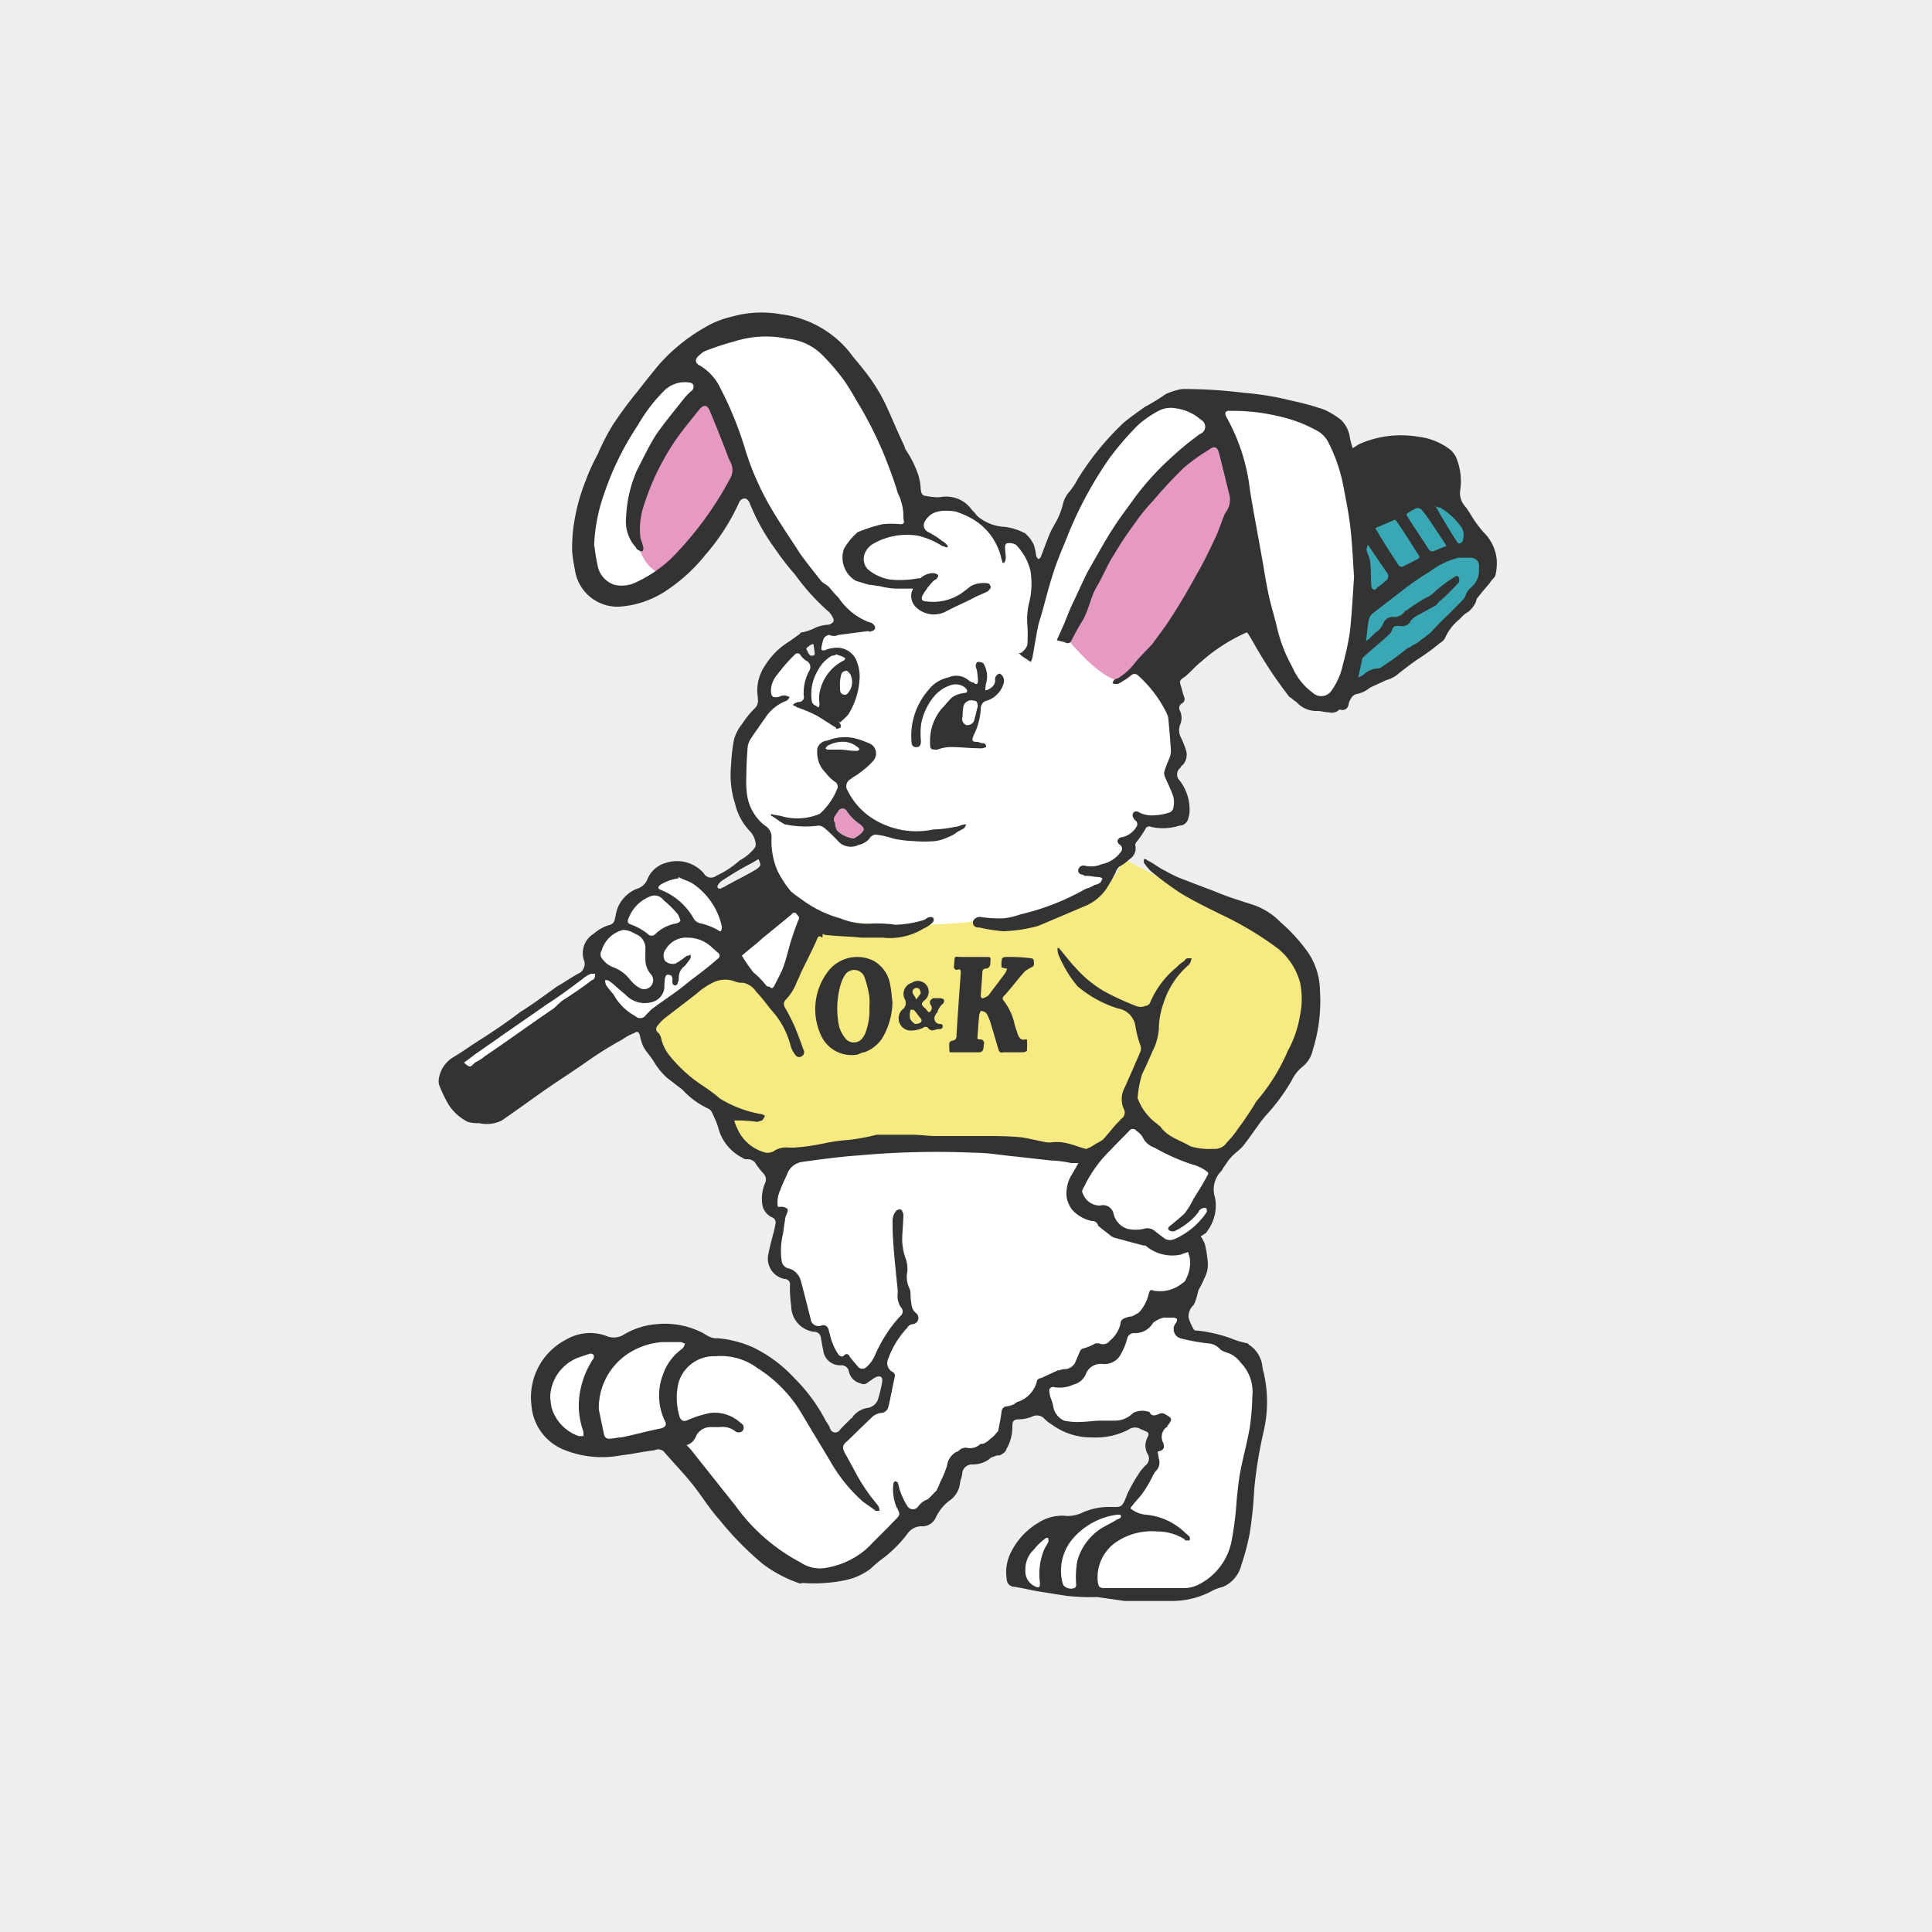 <svg id="default.svg" xmlns="http://www.w3.org/2000/svg" width="150" height="150" viewBox="0 0 150 150">
  <defs>
    <style>
      .cls-1 {
        fill: #eee;
      }

      .cls-2 {
        fill: #fff;
      }

      .cls-2, .cls-3, .cls-4, .cls-5, .cls-6 {
        fill-rule: evenodd;
      }

      .cls-3 {
        fill: #3aa8b4;
      }

      .cls-4 {
        fill: #e79ac1;
      }

      .cls-5 {
        fill: #f7ea81;
      }

      .cls-6 {
        fill: #333;
      }
    </style>
  </defs>
  <rect id="長方形_580" data-name="長方形 580" class="cls-1" width="150" height="150"/>
  <g id="g">
    <path id="シェイプ_664" data-name="シェイプ 664" class="cls-2" d="M1196.12,13423.6a0.7,0.7,0,0,1-.27.4,2.426,2.426,0,0,1-.14.2c-0.3.4-.61,0.7-0.9,1.1a0.643,0.643,0,0,0-.21.4,2,2,0,0,1-.6.8,2.281,2.281,0,0,0-.6.5c-0.04,0-.07.1-0.11,0.1a3.838,3.838,0,0,0-1.08,1.4,0.823,0.823,0,0,1-.38.4,17.512,17.512,0,0,1-1.78,1.3q-0.855.6-1.59,1.2a2.362,2.362,0,0,1-.81.4c-0.44.2-.88,0.4-1.3,0.6a2.268,2.268,0,0,1-1.09.5,0.672,0.672,0,0,0-.35.3,1.3,1.3,0,0,0-.21.5,0.472,0.472,0,0,1-.63.4,0.187,0.187,0,0,0-.2.1,0.909,0.909,0,0,1-.73.1c-0.28,0-.58-0.1-0.86-0.1a2.063,2.063,0,0,1-1.63-.7c-0.19-.1-0.36-0.3-0.55-0.4-2.18-2.8-3.08-4.9-3.3-5a13.443,13.443,0,0,0-3.57,2.3c-0.3.2-1,1-1.32,1.2-0.3.2-.35,0.3-0.24,0.6,0.09,0.3.16,0.6,0.26,0.9a0.37,0.37,0,0,1-.15.5,0.423,0.423,0,0,0-.16.6,1.287,1.287,0,0,1,.03,1,1.234,1.234,0,0,0,.06,1.1,8.252,8.252,0,0,1,.39,1,1.192,1.192,0,0,1-.28,1.1,0.345,0.345,0,0,0-.16.2,0.652,0.652,0,0,0-.07,1,3.687,3.687,0,0,1,.77,2.3,2.147,2.147,0,0,1-.12.7,0.687,0.687,0,0,1-.67.5,4.157,4.157,0,0,1-2.21.1,0.315,0.315,0,0,0-.45.2,9.524,9.524,0,0,1-.61.9,0.5,0.5,0,0,0-.16.3,1.006,1.006,0,0,1-.43,1.1,0.136,0.136,0,0,1-.14.1c0.45,0.3,1.32.7,2.23,1.2-0.17-.1-0.33-0.3-0.49-0.4a5.168,5.168,0,0,1-.49-0.6,0.757,0.757,0,0,1,0-.3,0.268,0.268,0,0,1,.26.1c0.47,0.2.91,0.6,1.38,0.8a8.674,8.674,0,0,0,1.48.7c0.78,0.3,1.56.6,2.36,0.9,0.94,0.4,1.89.7,2.84,1a5.318,5.318,0,0,1,2.28,1.4,12.89,12.89,0,0,1,1.88,2,5.362,5.362,0,0,1,1.18,3.3,12.529,12.529,0,0,1-.55,4.6,2.245,2.245,0,0,1-.78,1.3,3.145,3.145,0,0,0-.87,1.1,15.165,15.165,0,0,1-1.9,2.6c-0.19.2-.34,0.4-0.5,0.6-0.44.6-.84,1.2-1.31,1.8-0.3.4-.7,0.6-1.03,1-0.2.2-.35,0.5-0.52,0.7-0.07.1-.1,0.2-0.18,0.3a2.038,2.038,0,0,0-.5,2.1,3.31,3.31,0,0,1-.62,2.6,0.327,0.327,0,0,1-.22.2c-0.08.1-.18,0.1-0.27,0.2a2.919,2.919,0,0,1,.32.6,8.439,8.439,0,0,1,.19,1.1,2.934,2.934,0,0,1,.02.8,2.425,2.425,0,0,1-.28.8,4.954,4.954,0,0,1-.4.8c-0.08.2-.1,0.4-0.17,0.6a3.631,3.631,0,0,1-.22.6,1.228,1.228,0,0,0-.41,1,4.38,4.38,0,0,0,.39.9,0.253,0.253,0,0,0,.26.1,11.475,11.475,0,0,1,2.62.6,6.73,6.73,0,0,0,1.33.4,0.7,0.7,0,0,1,.08.1,2.293,2.293,0,0,1,1.04,1.6,3.189,3.189,0,0,0,.12.6,10.041,10.041,0,0,1,.02,4.4,35.01,35.01,0,0,0-.76,4.6,31.853,31.853,0,0,1-.36,3.5,19.368,19.368,0,0,1-.64,2.4,2.486,2.486,0,0,1-1.42,1.7,3.673,3.673,0,0,0-1.01.4,6.644,6.644,0,0,1-3.1.7h-3.53l-2.1-.3h-0.17a17.019,17.019,0,0,1-2.26-.1c-0.64-.1-1.27-0.2-1.9-0.3-0.72-.1-1.43-0.3-2.14-0.4a0.6,0.6,0,0,1-.59-0.6,3.405,3.405,0,0,1,.34-2.1,5.5,5.5,0,0,1,2.16-2.3,3.368,3.368,0,0,1,2.19-.5,2.792,2.792,0,0,0,1.27-.3,5.052,5.052,0,0,1,2.11-.4c0.84,0,.88.1,1.29-1a12.556,12.556,0,0,1,.84-1.5,3.523,3.523,0,0,1,.66-0.8,0.67,0.67,0,0,0,.09-0.8,1.279,1.279,0,0,1-.06-1.2c0.01-.1.03-0.1,0.04-0.1,0.15-.3.09-0.4-0.21-0.5-0.15-.1-0.28-0.1-0.42-0.2a0.875,0.875,0,0,0-.85.1,5.493,5.493,0,0,1-2.81.6,5.131,5.131,0,0,1-3.14-1,2.523,2.523,0,0,1-.62-0.5,0.8,0.8,0,0,0-.93-0.1,3.29,3.29,0,0,1-.97.2c-0.43,0-.52.1-0.54,0.5a3.4,3.4,0,0,1-.46,1.8,0.544,0.544,0,0,1-.2.3,2.981,2.981,0,0,1-.32.2,0.8,0.8,0,0,0-.47.1,0.6,0.6,0,0,0-.36.2,2.177,2.177,0,0,1-1.34.4,0.751,0.751,0,0,0-.74.7c-0.03.3-.15,0.5-0.18,0.8a1.893,1.893,0,0,1-.8,1.3,3.465,3.465,0,0,0-1.11,1.4,1.148,1.148,0,0,1-1.06.6,1.336,1.336,0,0,0-1.12.6,10.066,10.066,0,0,1-2.17,2.1c-0.24.2-.48,0.4-0.68,0.6a4.91,4.91,0,0,1-2.03.9,12.052,12.052,0,0,1-3.28.2,0.319,0.319,0,0,1-.3,0,10.181,10.181,0,0,1-2.79-1.5,24.3,24.3,0,0,1-3.33-3.4c-0.73-.8-1.34-1.8-2.05-2.7s-1.5-1.7-2.27-2.6a0.631,0.631,0,0,0-.72-0.1c-0.88.1-1.76,0.3-2.64,0.4a7.839,7.839,0,0,1-4.29-.4,4.044,4.044,0,0,1-2.63-3.5,5.044,5.044,0,0,1,2.7-5.1,3.664,3.664,0,0,1,3.06-.3,1.477,1.477,0,0,0,1.44-.1,5.9,5.9,0,0,1,2.6-.8,6.352,6.352,0,0,1,3.32.6c0.26,0.1.49,0.3,0.75,0.4a1.209,1.209,0,0,0,.59.1,8.586,8.586,0,0,1,2.73.7,10.763,10.763,0,0,1,3.23,2.4,13.4,13.4,0,0,1,2.48,3.4,1.883,1.883,0,0,1,.29.5,0.417,0.417,0,0,0,.77.1c0.27-.3.59-0.6,0.89-0.9,0.03,0,.07,0,0.09-0.1a1.829,1.829,0,0,1,1.22-.7,1.025,1.025,0,0,0,.73-0.6,10.183,10.183,0,0,0,.34-1.4c0.06-.4-0.12-0.5-0.45-0.4-0.23.1-.43,0.3-0.63,0.4a0.478,0.478,0,0,1-.61.1,1.21,1.21,0,0,1-.91-1,0.593,0.593,0,0,0-.58-0.4,1.316,1.316,0,0,1-1.4-1.2c-0.07-.3-0.12-0.6-0.17-0.9a0.523,0.523,0,0,0-.56-0.5,2.025,2.025,0,0,1-1.75-2,9.554,9.554,0,0,1-.1-1.6,0.415,0.415,0,0,0-.42-0.5,1.609,1.609,0,0,1-1.24-2c0.11-.6.29-1.2,0.44-1.8,0.04-.2.07-0.3,0.1-0.5a0.432,0.432,0,0,0-.3-0.5,1.312,1.312,0,0,1-.71-0.9,3.113,3.113,0,0,1,.18-1.7,0.664,0.664,0,0,0-.12-0.8,6.722,6.722,0,0,1-.55-0.7,0.741,0.741,0,0,0-.71-0.4,0.431,0.431,0,0,1-.34-0.1,3.632,3.632,0,0,1-1.91-2.4,8.806,8.806,0,0,0-.51-1.2,0.754,0.754,0,0,0-.2-0.2,6.382,6.382,0,0,1-2.06-1.5c-0.4-.3-0.77-0.6-1.17-0.9a5.26,5.26,0,0,1-1.06-1.3c-0.25-.4-0.55-0.7-0.78-1.1a3.927,3.927,0,0,1-.29-0.9c-0.06-.2-0.15-0.4-0.42-0.2a4.019,4.019,0,0,0-.93.5,27.764,27.764,0,0,0-2.59,1.6c-1.27.9-2.55,1.7-3.82,2.6-0.99.7-1.95,1.4-2.97,2.1a2.663,2.663,0,0,1-1.77.2,2.534,2.534,0,0,1-.87-0.1,3.856,3.856,0,0,1-1.46-1.3,10.329,10.329,0,0,1-.73-1.5,1.029,1.029,0,0,1-.04-0.6,2.365,2.365,0,0,1,1.08-1.6c0.84-.5,1.65-1.1,2.48-1.6,0.9-.6,1.81-1.2,2.71-1.9,0.96-.6,1.91-1.3,2.88-2,0.54-.3,1.1-0.7,1.65-1a0.825,0.825,0,0,0,.44-1.1,1.752,1.752,0,0,1,.77-2,3.189,3.189,0,0,1,1.29-.7,0.553,0.553,0,0,0,.32-0.3c0.11-.4.13-0.7,0.25-1a2.683,2.683,0,0,1,1.51-1.5,1.235,1.235,0,0,0,.79-0.7,2.147,2.147,0,0,1,1.43-1.3,2.756,2.756,0,0,1,2.96.8,0.641,0.641,0,0,0,.96.2,7.229,7.229,0,0,0,1.83-1.2,3.8,3.8,0,0,0,1.11-.9,0.536,0.536,0,0,0,.13-0.4,1.683,1.683,0,0,0-.48-1,4.568,4.568,0,0,1-1.12-2.1,7.329,7.329,0,0,1-.31-3,13.8,13.8,0,0,1,.23-2,3.448,3.448,0,0,1,.63-1.2,7.264,7.264,0,0,1,.97-1.2,0.77,0.77,0,0,0,.26-0.6c-0.02-.2-0.02-0.4-0.05-0.6a3.388,3.388,0,0,1,.58-2.1,5.752,5.752,0,0,1,1.9-1.9c0.29-.2.56-0.4,0.84-0.6a0.131,0.131,0,0,1,.14-0.1,4.143,4.143,0,0,0,1.12-.4,3.163,3.163,0,0,1,.95-0.2c0.37-.1.5-0.3,0.3-0.6a1.361,1.361,0,0,0-.4-0.5,17.192,17.192,0,0,1-2.51-2.8,19.654,19.654,0,0,1-1.55-2,15.764,15.764,0,0,1-1.99-3.6,0.543,0.543,0,0,0-.33-0.3,0.494,0.494,0,0,0-.46.3,16.663,16.663,0,0,1-2.64,4.1,13.19,13.19,0,0,1-2.79,2.6,7.5,7.5,0,0,1-3.84,1.4,3.335,3.335,0,0,1-3.49-2.9,12.251,12.251,0,0,1-.21-1.4,12.928,12.928,0,0,1,.08-1.7,14.965,14.965,0,0,1,.98-3.8,14.1,14.1,0,0,1,.91-2,17.737,17.737,0,0,1,1.18-2.3,30.112,30.112,0,0,1,1.92-2.6q0.81-1.05,1.68-2.1a14.024,14.024,0,0,1,4.15-3.2,7.219,7.219,0,0,1,1.44-.5,8.531,8.531,0,0,1,3.89-.2,8.142,8.142,0,0,1,5.28,2.9c0.36,0.5.74,0.9,1.12,1.4a13.784,13.784,0,0,1,1.71,2.7c0.51,1.1.96,2.2,1.44,3.2,0.04,0.1.06,0.2,0.11,0.3a8.085,8.085,0,0,1,.96,1.9,4.209,4.209,0,0,1,.21,1.1c0.02,0.4.13,0.6,0.42,0.6a3.993,3.993,0,0,0,1.08.1,2.463,2.463,0,0,1,2.03.5c0.25,0.2.43,0.5,0.66,0.7a1.643,1.643,0,0,0,.52.5,3.522,3.522,0,0,0,1.72.6h0.06a4.641,4.641,0,0,1,1.61.5,2.645,2.645,0,0,1,.69.9,5.774,5.774,0,0,1,.19.9,0.87,0.87,0,0,0,.15.2,0.281,0.281,0,0,0,.21-0.2c0.24-.6.44-1.2,0.7-1.8,0.17-.4.44-0.8,0.63-1.2a5.728,5.728,0,0,0,.36-1,2.261,2.261,0,0,1,.41-0.9,5.193,5.193,0,0,0,.75-1.1,21.61,21.61,0,0,1,3.59-4.4c0.48-.4,1.06-0.8,1.61-1.2a15.242,15.242,0,0,0,1.63-1,5.12,5.12,0,0,1,1.29-.4,38.743,38.743,0,0,1,4.82.3,22.472,22.472,0,0,1,3.64.6,21.961,21.961,0,0,1,2.56.7,6.469,6.469,0,0,1,1.31.8,2.389,2.389,0,0,1,.69,1.4c0.06,0.3.15,0.6,0.21,0.8,0.16-.1.31-0.2,0.47-0.3a7.959,7.959,0,0,1,4.57-.6,5.088,5.088,0,0,1,2.39.9,1.76,1.76,0,0,1,.64.8,4.837,4.837,0,0,1,.29,2.4,1.536,1.536,0,0,0,.36,1.3c0.33,0.4.57,0.9,0.87,1.3a8.4,8.4,0,0,0,.55.7,3.41,3.41,0,0,1,1.05,2.2A4.152,4.152,0,0,1,1196.12,13423.6Zm-29.14,22.7h-0.1a1.433,1.433,0,0,0-.22.3,0.865,0.865,0,0,1-.13.3c-0.04.1-.08,0.2-0.13,0.3C1166.64,13446.8,1166.85,13446.5,1166.98,13446.3Zm-28.6-.3a23.886,23.886,0,0,0-2.2,1.3,1.09,1.09,0,0,0-.43.4c-0.11.2-.01,0.3,0.15,0.3,0.08,0,.18-0.1.25-0.1,0.86-.5,1.72-0.9,2.56-1.4,0.39-.3.39-0.3,0.18-0.8C1138.72,13445.8,1138.56,13445.9,1138.38,13446Zm4.77-17a0.707,0.707,0,0,0-.38.2c-0.19.1-.2,0.2-0.1,0.3a0.949,0.949,0,0,0,.25.4h0.23a0.171,0.171,0,0,0,.1-0.2C1143.23,13429.5,1143.19,13429.2,1143.15,13429Z" transform="translate(-1080 -13379)"/>
    <path id="シェイプ_664-2" data-name="シェイプ 664" class="cls-3" d="M1185.13,13418.8a21.951,21.951,0,0,1,.32,8.1c-0.68,4.5-.75,5.6-0.75,5.6a45.587,45.587,0,0,0,7.02-4.2c2.28-1.8,5.68-5.3,3.62-6.9-2.05-1.7-2.62-4.8-3.62-4.8C1190.71,13416.7,1185.13,13418.8,1185.13,13418.8Z" transform="translate(-1080 -13379)"/>
    <path id="シェイプ_664-3" data-name="シェイプ 664" class="cls-4" d="M1135.4,13409.6c-0.94,0-4.16,3.6-5.47,6.6s-0.56,6.9,1.57,7.4,6.02-7.5,6.02-7.5S1136.57,13409.6,1135.4,13409.6Zm27.22,18.7a51.48,51.48,0,0,1,6.28-10.2c3.09-3.7,4.06-5.1,5.6-5.1s1.43,8.2,1.43,8.2-7.01,10-8.6,10.6C1165.73,13432.3,1162.62,13428.3,1162.62,13428.3Zm-16.35,15.8a2.055,2.055,0,0,0,.59-0.4c0.3-.3.26-0.4-0.08-0.7a3.741,3.741,0,0,1-1.02-1,0.377,0.377,0,0,0-.69,0c-0.17.3-.49,0.5-0.23,0.9,0.02,0.1-.01.1,0.01,0.2a2.17,2.17,0,0,0,.15.4A2.328,2.328,0,0,0,1146.27,13444.1Z" transform="translate(-1080 -13379)"/>
    <path id="シェイプ_664-4" data-name="シェイプ 664" class="cls-5" d="M1143.53,13450.3s-2.53,4.3-2.66,4.6-1.05,1.7-1.05,1.7-1.44-2.3-2.69-2.3-6.66,4.2-6.66,4.2-0.01,3.6,5.58,6.6c0.33,1.5,3.08,4.5,3.77,4.4s5.27-1.4,8.07-1.5c2.79,0,11.59,0,13.99.5,2.4,0.4,2.67.4,2.67,0.4l3.51-3.3,4.84,3.3,1.29,0.2,2.53-2.2,4.49-6.8,0.66-4s-2.57-4.6-2.8-4.9c-0.22-.2-6.08-2.5-6.39-2.7s-5.42-2.8-5.42-2.8a7.157,7.157,0,0,1-4.64,4.1c-3.36.9-4.1,0.3-7.48,0.8A48.37,48.37,0,0,1,1143.53,13450.3Z" transform="translate(-1080 -13379)"/>
    <path id="シェイプ_664-5" data-name="シェイプ 664" class="cls-6" d="M1149.12,13455.5a2.6,2.6,0,0,0-1.29-1.9,2.849,2.849,0,0,0-3.6.9,4.824,4.824,0,0,0-.48,4.9,2.61,2.61,0,0,0,2.68,1.5c0.23,0,.45-0.2.67-0.2a2.78,2.78,0,0,0,1.4-1.1,5.645,5.645,0,0,0,.79-2.8C1149.23,13456.4,1149.21,13455.9,1149.12,13455.5Zm-1.62,1.7a5.07,5.07,0,0,1-.31,2,1.643,1.643,0,0,1-.23.4,0.834,0.834,0,0,1-1.34,0,2.6,2.6,0,0,1-.47-0.9,6.718,6.718,0,0,1,.13-3.3,3.111,3.111,0,0,1,.32-0.7,0.852,0.852,0,0,1,1.53.2,8.212,8.212,0,0,1,.37,1.5A5.341,5.341,0,0,1,1147.5,13457.2Zm25.73,17.8a2.919,2.919,0,0,1,.32.6,8.439,8.439,0,0,1,.19,1.1,2.934,2.934,0,0,1,.02.8,2.425,2.425,0,0,1-.28.8,4.954,4.954,0,0,1-.4.8c-0.08.2-.1,0.4-0.17,0.6a3.631,3.631,0,0,1-.22.6,1.228,1.228,0,0,0-.41,1,4.38,4.38,0,0,0,.39.9,0.253,0.253,0,0,0,.26.1,11.475,11.475,0,0,1,2.62.6,6.73,6.73,0,0,0,1.33.4,0.7,0.7,0,0,1,.08.1,2.293,2.293,0,0,1,1.04,1.6,3.189,3.189,0,0,0,.12.6,10.041,10.041,0,0,1,.02,4.4,35.01,35.01,0,0,0-.76,4.6,31.853,31.853,0,0,1-.36,3.5,19.368,19.368,0,0,1-.64,2.4,2.486,2.486,0,0,1-1.42,1.7,3.673,3.673,0,0,0-1.01.4,6.644,6.644,0,0,1-3.1.7h-3.53l-2.1-.3h-0.17a17.019,17.019,0,0,1-2.26-.1c-0.64-.1-1.27-0.2-1.9-0.3-0.72-.1-1.43-0.3-2.14-0.4a0.6,0.6,0,0,1-.59-0.6,3.405,3.405,0,0,1,.34-2.1,5.5,5.5,0,0,1,2.16-2.3,3.368,3.368,0,0,1,2.19-.5,2.792,2.792,0,0,0,1.27-.3,5.052,5.052,0,0,1,2.11-.4c0.84,0,.88.1,1.29-1a12.556,12.556,0,0,1,.84-1.5,3.523,3.523,0,0,1,.66-0.8,0.67,0.67,0,0,0,.09-0.8,1.279,1.279,0,0,1-.06-1.2c0.01-.1.03-0.1,0.04-0.1,0.15-.3.09-0.4-0.21-0.5-0.15-.1-0.28-0.1-0.42-0.2a0.875,0.875,0,0,0-.85.1,5.493,5.493,0,0,1-2.81.6,5.131,5.131,0,0,1-3.14-1,2.523,2.523,0,0,1-.62-0.5,0.8,0.8,0,0,0-.93-0.1,3.29,3.29,0,0,1-.97.2c-0.43,0-.52.1-0.54,0.5a3.4,3.4,0,0,1-.46,1.8,0.544,0.544,0,0,1-.2.3,2.981,2.981,0,0,1-.32.2,0.8,0.8,0,0,0-.47.1,0.6,0.6,0,0,0-.36.2,2.177,2.177,0,0,1-1.34.4,0.751,0.751,0,0,0-.74.7c-0.03.3-.15,0.5-0.18,0.8a1.893,1.893,0,0,1-.8,1.3,3.465,3.465,0,0,0-1.11,1.4,1.148,1.148,0,0,1-1.06.6,1.336,1.336,0,0,0-1.12.6,10.066,10.066,0,0,1-2.17,2.1c-0.24.2-.48,0.4-0.68,0.6a4.91,4.91,0,0,1-2.03.9,12.052,12.052,0,0,1-3.28.2,0.319,0.319,0,0,1-.3,0,10.181,10.181,0,0,1-2.79-1.5,24.3,24.3,0,0,1-3.33-3.4c-0.73-.8-1.34-1.8-2.05-2.7s-1.5-1.7-2.27-2.6a0.631,0.631,0,0,0-.72-0.1c-0.88.1-1.76,0.3-2.64,0.4a7.839,7.839,0,0,1-4.29-.4,4.044,4.044,0,0,1-2.63-3.5,5.044,5.044,0,0,1,2.7-5.1,3.664,3.664,0,0,1,3.06-.3,1.477,1.477,0,0,0,1.44-.1,5.9,5.9,0,0,1,2.6-.8,6.352,6.352,0,0,1,3.32.6c0.26,0.1.49,0.3,0.75,0.4a1.209,1.209,0,0,0,.59.1,8.586,8.586,0,0,1,2.73.7,10.763,10.763,0,0,1,3.23,2.4,13.4,13.4,0,0,1,2.48,3.4,1.883,1.883,0,0,1,.29.5,0.417,0.417,0,0,0,.77.1c0.27-.3.59-0.6,0.89-0.9,0.03,0,.07,0,0.09-0.1a1.829,1.829,0,0,1,1.22-.7,1.025,1.025,0,0,0,.73-0.6,10.183,10.183,0,0,0,.34-1.4c0.06-.4-0.12-0.5-0.45-0.4-0.23.1-.43,0.3-0.63,0.4a0.478,0.478,0,0,1-.61.1,1.21,1.21,0,0,1-.91-1,0.593,0.593,0,0,0-.58-0.4,1.316,1.316,0,0,1-1.4-1.2c-0.07-.3-0.12-0.6-0.17-0.9a0.523,0.523,0,0,0-.56-0.5,2.025,2.025,0,0,1-1.75-2,9.554,9.554,0,0,1-.1-1.6,0.415,0.415,0,0,0-.42-0.5,1.609,1.609,0,0,1-1.24-2c0.11-.6.29-1.2,0.44-1.8,0.04-.2.07-0.3,0.1-0.5a0.432,0.432,0,0,0-.3-0.5,1.312,1.312,0,0,1-.71-0.9,3.113,3.113,0,0,1,.18-1.7,0.664,0.664,0,0,0-.12-0.8,6.722,6.722,0,0,1-.55-0.7,0.741,0.741,0,0,0-.71-0.4,0.431,0.431,0,0,1-.34-0.1,3.632,3.632,0,0,1-1.91-2.4,8.806,8.806,0,0,0-.51-1.2,0.754,0.754,0,0,0-.2-0.2,6.382,6.382,0,0,1-2.06-1.5c-0.4-.3-0.77-0.6-1.17-0.9a5.26,5.26,0,0,1-1.06-1.3c-0.25-.4-0.55-0.7-0.78-1.1a3.927,3.927,0,0,1-.29-0.9c-0.06-.2-0.15-0.4-0.42-0.2a4.019,4.019,0,0,0-.93.5,27.764,27.764,0,0,0-2.59,1.6c-1.27.9-2.55,1.7-3.82,2.6-0.99.7-1.95,1.4-2.97,2.1a2.663,2.663,0,0,1-1.77.2,2.534,2.534,0,0,1-.87-0.1,3.856,3.856,0,0,1-1.46-1.3,10.329,10.329,0,0,1-.73-1.5,1.029,1.029,0,0,1-.04-0.6,2.365,2.365,0,0,1,1.08-1.6c0.84-.5,1.65-1.1,2.48-1.6,0.9-.6,1.81-1.2,2.71-1.9,0.96-.6,1.91-1.3,2.88-2,0.54-.3,1.1-0.7,1.65-1a0.825,0.825,0,0,0,.44-1.1,1.752,1.752,0,0,1,.77-2,3.189,3.189,0,0,1,1.29-.7,0.553,0.553,0,0,0,.32-0.3c0.11-.4.13-0.7,0.25-1a2.683,2.683,0,0,1,1.51-1.5,1.235,1.235,0,0,0,.79-0.7,2.147,2.147,0,0,1,1.43-1.3,2.756,2.756,0,0,1,2.96.8,0.641,0.641,0,0,0,.96.2,7.229,7.229,0,0,0,1.83-1.2,3.8,3.8,0,0,0,1.11-.9,0.536,0.536,0,0,0,.13-0.4,1.683,1.683,0,0,0-.48-1,4.568,4.568,0,0,1-1.12-2.1,7.329,7.329,0,0,1-.31-3,13.8,13.8,0,0,1,.23-2,3.448,3.448,0,0,1,.63-1.2,7.264,7.264,0,0,1,.97-1.2,0.77,0.77,0,0,0,.26-0.6c-0.02-.2-0.02-0.4-0.05-0.6a3.388,3.388,0,0,1,.58-2.1,5.752,5.752,0,0,1,1.9-1.9c0.29-.2.56-0.4,0.84-0.6a0.131,0.131,0,0,1,.14-0.1,4.143,4.143,0,0,0,1.12-.4,3.163,3.163,0,0,1,.95-0.2c0.37-.1.5-0.3,0.3-0.6a1.361,1.361,0,0,0-.4-0.5,17.192,17.192,0,0,1-2.51-2.8,19.654,19.654,0,0,1-1.55-2,15.764,15.764,0,0,1-1.99-3.6,0.543,0.543,0,0,0-.33-0.3,0.494,0.494,0,0,0-.46.3,16.663,16.663,0,0,1-2.64,4.1,13.19,13.19,0,0,1-2.79,2.6,7.5,7.5,0,0,1-3.84,1.4,3.335,3.335,0,0,1-3.49-2.9,12.251,12.251,0,0,1-.21-1.4,12.928,12.928,0,0,1,.08-1.7,14.965,14.965,0,0,1,.98-3.8,14.1,14.1,0,0,1,.91-2,17.737,17.737,0,0,1,1.18-2.3,30.112,30.112,0,0,1,1.92-2.6q0.81-1.05,1.68-2.1a14.024,14.024,0,0,1,4.15-3.2,7.219,7.219,0,0,1,1.44-.5,8.531,8.531,0,0,1,3.89-.2,8.142,8.142,0,0,1,5.28,2.9c0.36,0.5.74,0.9,1.12,1.4a13.784,13.784,0,0,1,1.71,2.7c0.51,1.1.96,2.2,1.44,3.2,0.04,0.1.06,0.2,0.11,0.3a8.085,8.085,0,0,1,.96,1.9,4.209,4.209,0,0,1,.21,1.1c0.02,0.4.13,0.6,0.42,0.6a3.993,3.993,0,0,0,1.08.1,2.463,2.463,0,0,1,2.03.5c0.25,0.2.43,0.5,0.66,0.7a1.643,1.643,0,0,0,.52.5,3.522,3.522,0,0,0,1.72.6h0.06a4.641,4.641,0,0,1,1.61.5,2.645,2.645,0,0,1,.69.9,5.774,5.774,0,0,1,.19.9,0.87,0.87,0,0,0,.15.2,0.281,0.281,0,0,0,.21-0.2c0.24-.6.44-1.2,0.7-1.8,0.17-.4.44-0.8,0.63-1.2a5.728,5.728,0,0,0,.36-1,2.261,2.261,0,0,1,.41-0.9,5.193,5.193,0,0,0,.75-1.1,21.61,21.61,0,0,1,3.59-4.4c0.48-.4,1.06-0.8,1.61-1.2a15.242,15.242,0,0,0,1.63-1,5.12,5.12,0,0,1,1.29-.4,38.743,38.743,0,0,1,4.82.3,22.472,22.472,0,0,1,3.64.6,21.961,21.961,0,0,1,2.56.7,6.469,6.469,0,0,1,1.31.8,2.389,2.389,0,0,1,.69,1.4c0.06,0.3.15,0.6,0.21,0.8,0.16-.1.31-0.2,0.47-0.3a7.959,7.959,0,0,1,4.57-.6,5.088,5.088,0,0,1,2.39.9,1.76,1.76,0,0,1,.64.8,4.837,4.837,0,0,1,.29,2.4,1.536,1.536,0,0,0,.36,1.3c0.33,0.4.57,0.9,0.87,1.3a8.4,8.4,0,0,0,.55.7,3.41,3.41,0,0,1,1.05,2.2,4.152,4.152,0,0,1-.09,1.1,0.7,0.7,0,0,1-.27.4,2.426,2.426,0,0,1-.14.2c-0.3.4-.61,0.7-0.9,1.1a0.643,0.643,0,0,0-.21.4,2,2,0,0,1-.6.8,2.281,2.281,0,0,0-.6.5c-0.04,0-.07.1-0.11,0.1a3.838,3.838,0,0,0-1.08,1.4,0.823,0.823,0,0,1-.38.4,17.512,17.512,0,0,1-1.78,1.3q-0.855.6-1.59,1.2a2.362,2.362,0,0,1-.81.4c-0.44.2-.88,0.4-1.3,0.6a2.268,2.268,0,0,1-1.09.5,0.672,0.672,0,0,0-.35.3,1.3,1.3,0,0,0-.21.5,0.472,0.472,0,0,1-.63.4,0.187,0.187,0,0,0-.2.1,0.909,0.909,0,0,1-.73.1c-0.28,0-.58-0.1-0.86-0.1a2.063,2.063,0,0,1-1.63-.7c-0.19-.1-0.36-0.3-0.55-0.4-2.18-2.8-3.08-4.9-3.3-5a13.443,13.443,0,0,0-3.57,2.3c-0.3.2-1,1-1.32,1.2-0.3.2-.35,0.3-0.24,0.6,0.09,0.3.16,0.6,0.26,0.9a0.37,0.37,0,0,1-.15.5,0.423,0.423,0,0,0-.16.6,1.287,1.287,0,0,1,.03,1,1.234,1.234,0,0,0,.06,1.1,8.252,8.252,0,0,1,.39,1,1.192,1.192,0,0,1-.28,1.1,0.345,0.345,0,0,0-.16.2,0.652,0.652,0,0,0-.07,1,3.687,3.687,0,0,1,.77,2.3,2.147,2.147,0,0,1-.12.7,0.687,0.687,0,0,1-.67.5,4.157,4.157,0,0,1-2.21.1,0.315,0.315,0,0,0-.45.2,9.524,9.524,0,0,1-.61.9,0.5,0.5,0,0,0-.16.3,1.006,1.006,0,0,1-.43,1.1,4.034,4.034,0,0,1-.83.6,1.433,1.433,0,0,0-.22.3,0.865,0.865,0,0,1-.13.3,5.327,5.327,0,0,1-.39.7,3.774,3.774,0,0,1-2.03,1.8c-1.17.5-2.34,1-3.54,1.5a11.793,11.793,0,0,1-2.67.4,12.248,12.248,0,0,1-1.91-.3,0.378,0.378,0,0,1-.43-0.5,0.568,0.568,0,0,1,.61-0.3,10.277,10.277,0,0,0,1.75.1,5.935,5.935,0,0,0,1.28-.3,19.124,19.124,0,0,0,5.11-2,2.026,2.026,0,0,0,.68-0.3,0.859,0.859,0,0,0,.46-0.2,2.1,2.1,0,0,0,.15-0.3c-0.08,0-.15-0.1-0.23-0.1-0.34,0-.69-0.1-1.04-0.1a0.3,0.3,0,0,1-.26-0.1,0.319,0.319,0,0,1-.35-0.4,0.422,0.422,0,0,1,.45-0.3,2.128,2.128,0,0,0,1.36-.1,2.428,2.428,0,0,0,1.52-1,0.37,0.37,0,0,0-.08-0.5,0.4,0.4,0,0,1-.21-0.3,0.367,0.367,0,0,1,.36-0.3,1.722,1.722,0,0,0,1.11-.8,0.354,0.354,0,0,0-.08-0.5,0.675,0.675,0,0,1-.22-0.4c0.02-.3.3-0.4,0.56-0.2a2.21,2.21,0,0,0,1.14.2,4.105,4.105,0,0,0,1.1-.2,0.458,0.458,0,0,0,.37-0.4,1.829,1.829,0,0,0-.02-0.9c-0.17-.5-0.43-1-0.64-1.5a0.665,0.665,0,0,1-.04-0.4,8.476,8.476,0,0,1,.38-1,1.621,1.621,0,0,0,.13-0.6c-0.05-.9-0.13-1.7-0.2-2.5a1.628,1.628,0,0,0-.07-0.3,9.523,9.523,0,0,0-2.33-3.1,0.421,0.421,0,0,0-.48,0,5.8,5.8,0,0,1-1.02.7h-0.23a0.213,0.213,0,0,1-.21-0.1,0.428,0.428,0,0,0,.1-0.2c0.14-.1.29-0.1,0.43-0.2a5.057,5.057,0,0,0,1.11-1c0.46-.6,1-1.1,1.46-1.6,0.5-.7.98-1.3,1.42-2,0.72-1.1,1.42-2.3,2.07-3.5,0.53-.9,1-1.9,1.47-2.9,0.22-.5.38-1,0.58-1.5a1.348,1.348,0,0,1,.14-0.3,1.642,1.642,0,0,0,.27-1.5c-0.25-1-.51-2.1-0.77-3.1-0.12-.5-0.38-0.6-0.76-0.3a15.147,15.147,0,0,0-1.96,1.4,35.252,35.252,0,0,0-2.42,2.6,13.636,13.636,0,0,0-1.38,1.7,26.436,26.436,0,0,0-1.66,2.5c-0.47.7-.82,1.6-1.29,2.4-0.49.8-.6,1.7-1.08,2.6-0.32.5-.64,1.1-0.95,1.7a0.3,0.3,0,0,1-.4.1c-0.21-.1-0.44-0.1-0.7-0.2l0.54-1.2c0.21-.5.39-1,0.62-1.5,0.39-.8.78-1.7,1.23-2.6,0.63-1.1,1.28-2.3,1.99-3.4,0.51-.8,1.13-1.6,1.7-2.4a21.4,21.4,0,0,1,2.83-3.1,23.362,23.362,0,0,1,2.2-1.8,0.6,0.6,0,0,0,.09-1.1,3.677,3.677,0,0,0-1.98-.9,2.02,2.02,0,0,0-1.32.2,8,8,0,0,0-1.59,1.1,22.945,22.945,0,0,0-2.24,2.6,30.136,30.136,0,0,0-3.39,6.4c-0.34.8-.71,1.7-0.99,2.6-0.33,1-.59,2.1-0.88,3.1-0.08.3-.2,0.6-0.26,0.9-0.16.8-.3,1.7-0.45,2.5a1.945,1.945,0,0,1-.13.3c-0.09-.1-0.18-0.1-0.26-0.2a2.251,2.251,0,0,1-.66-0.5,0.312,0.312,0,0,0,.29-0.1,1.345,1.345,0,0,0,.37-0.5,10.728,10.728,0,0,0,.01-1.5,5.48,5.48,0,0,1,.13-1.8,6.094,6.094,0,0,0,.1-2.5,4.33,4.33,0,0,0-1.12-2,0.97,0.97,0,0,0-.75-0.1,0.423,0.423,0,0,0-.1.3c0.01,0.3.06,0.6,0.06,0.8a0.752,0.752,0,0,1-.13.4h-0.11c-0.04-.1-0.09-0.3-0.12-0.4a4.745,4.745,0,0,0-2.21-3,6.782,6.782,0,0,0-1.38-.6c-0.93-.1-1.78-0.1-2.28.7a0.582,0.582,0,0,0,.19.9,6.726,6.726,0,0,1,1.1.7,1.384,1.384,0,0,1,.45.4c-0.02,0-.05.1-0.07,0.1-0.12,0-.25-0.1-0.36-0.1a6.22,6.22,0,0,0-1.87-.8,5.242,5.242,0,0,0-3.47.6,1.492,1.492,0,0,0-.73.9,1.142,1.142,0,0,0,.28,1.1,3.56,3.56,0,0,0,1.77.8,7.606,7.606,0,0,0,2.13-.1h0.17a1.543,1.543,0,0,1,.89-0.4,0.685,0.685,0,0,1,.44.1c0.15,0.1-.02.3-0.12,0.4a0.447,0.447,0,0,0-.27.2c-0.13.1-.25,0.3-0.36,0.4-0.11.2-.22,0.3-0.33,0.5-0.25.4-.15,0.6,0.28,0.6a3.955,3.955,0,0,0,2.61-.6c0.28-.2.54-0.4,0.79-0.6a2.168,2.168,0,0,1,1.37-.2,0.486,0.486,0,0,1,.18.3,0.862,0.862,0,0,1-.23.3c-0.35.2-.71,0.3-1.07,0.5-0.75.4-1.5,0.7-2.24,1.1a2,2,0,0,1-2.21-.3,1.221,1.221,0,0,1-.38-1.3,0.381,0.381,0,0,0,.08-0.2h-1.32a5.681,5.681,0,0,1-1.28-.2c-0.27,0-.55-0.1-0.82-0.1-0.33-.1-0.68-0.2-1-0.3a2.077,2.077,0,0,1-.93-2.5,5.127,5.127,0,0,1,1.08-1.3h0.02a12.706,12.706,0,0,1,1.87-.6,6.739,6.739,0,0,1,1.42,0c0.21,0,.31-0.1.25-0.3a0.693,0.693,0,0,1-.03-0.2,3.959,3.959,0,0,0-.43-1.9c-0.29-1-.64-1.9-0.99-2.8a30.554,30.554,0,0,0-1.92-3.9c-0.43-.7-0.8-1.4-1.29-2.1a17.486,17.486,0,0,0-1.73-2,4.385,4.385,0,0,0-2.65-1.2,8.1,8.1,0,0,0-4.09.2,20.463,20.463,0,0,0-2.4.8,4,4,0,0,0-.37.3c-0.34.3-.32,0.6,0.1,0.8a4.068,4.068,0,0,1,1.59,1.8,27.348,27.348,0,0,1,1.84,4.5,21.47,21.47,0,0,0,1.92,4.5c0.74,1.3,1.58,2.5,2.41,3.8,0.51,0.7,1.06,1.4,1.62,2.1,0.17,0.2.44,0.3,0.64,0.5a8.649,8.649,0,0,0,.71.8,5.015,5.015,0,0,0,2.35,1.9,0.617,0.617,0,0,1,.39.2,0.367,0.367,0,0,1,.1.3,0.333,0.333,0,0,1-.28.2c-0.08.1-.19,0-0.29,0l-2.29.3a0.808,0.808,0,0,1-.68,0,0.526,0.526,0,0,0-.49.4,4.336,4.336,0,0,0-.14.6c-0.03.2,0.1,0.2,0.24,0.2a2.248,2.248,0,0,1,.78-0.2,1.636,1.636,0,0,1,1.78,1.2,3.059,3.059,0,0,1,.15,1.4,5.679,5.679,0,0,1-.88,2.6,7.316,7.316,0,0,1-.63.6c-0.03,0-.07-0.1-0.1-0.1a0.589,0.589,0,0,0,.13.2,0.383,0.383,0,0,1,.01.3,2.085,2.085,0,0,1-.3.1,0.467,0.467,0,0,0-.05-0.1c-0.47-.3-0.93-0.6-1.42-0.9a10.635,10.635,0,0,0-1.64-.7,0.259,0.259,0,0,0-.24-0.1c-0.01-.1-0.02-0.1-0.03-0.1a0.9,0.9,0,0,1,.45-0.2,0.383,0.383,0,0,0,.38-0.5,3.636,3.636,0,0,1,.42-1.9,0.546,0.546,0,0,0-.22-0.8,1.467,1.467,0,0,1-.49-0.5,0.278,0.278,0,0,0-.38,0,13.592,13.592,0,0,0-1.4,1.6,2.019,2.019,0,0,0-.47,1.1c-0.02.6,0.13,0.7,0.63,0.6a0.789,0.789,0,0,1,.46-0.1c0.12,0,.24.1,0.36,0.1a0.625,0.625,0,0,1-.23.3,3.393,3.393,0,0,0-1.71,1.4c-0.23.3-.42,0.6-0.63,0.9-0.14.2-.29,0.4-0.41,0.6a1.478,1.478,0,0,0-.28.7c-0.07.8-.1,1.6-0.11,2.4a7.565,7.565,0,0,0,.06,1.3,3.688,3.688,0,0,0,1.39,2.4,1.034,1.034,0,0,1,.51,1,5.831,5.831,0,0,0,.46,2.5,8.3,8.3,0,0,0,1.04,1.6,7.93,7.93,0,0,0,.8.6,8.909,8.909,0,0,0,3.04,1.5,5.545,5.545,0,0,0,2.54.4,10.394,10.394,0,0,1,1.76.1,8.578,8.578,0,0,0,2.27-.4,0.732,0.732,0,0,1,.39-0.2,0.286,0.286,0,0,1,.28.1,0.331,0.331,0,0,1-.05.3,2.419,2.419,0,0,1-.74.5,4.983,4.983,0,0,1-3.15.7h-1.69c-0.87-.1-1.74-0.1-2.61-0.2a0.537,0.537,0,0,1-.36-0.1l-0.03.3c-0.28-.2-0.34-0.1-0.45.2-0.39.9-.83,1.7-1.25,2.6-0.11.3-.23,0.5-0.31,0.7a3.869,3.869,0,0,1-.82,1.3,0.486,0.486,0,0,0-.09.6,14.9,14.9,0,0,1,.81,1.6c0.24,0.6.43,1.1,0.64,1.7a0.361,0.361,0,0,1-.12.5,0.349,0.349,0,0,1-.51-0.1,2,2,0,0,1-.39-0.8,6.553,6.553,0,0,0-1.49-2.7c-0.4-.5-0.77-1-1.16-1.4a1.572,1.572,0,0,0-1.02-.7,1.371,1.371,0,0,1-.63-0.1,2.1,2.1,0,0,0-1.73.1,5.394,5.394,0,0,0-1.19.8c-0.75.6-1.56,1.2-2.33,1.8a3.612,3.612,0,0,0-.81.8,0.358,0.358,0,0,0,.13.5,1.074,1.074,0,0,1,.2.4,3.269,3.269,0,0,0,.69,1.4,11.227,11.227,0,0,0,2.4,2.2,14.219,14.219,0,0,1,1.49,1.1,9,9,0,0,0,3.19,1.2c0.1,0,.19.1,0.29,0.1a1.053,1.053,0,0,1-.23.4c-0.11,0-.26.1-0.4,0.1a10.1,10.1,0,0,0-1.76-.1,5.107,5.107,0,0,0,.28.7,3.276,3.276,0,0,0,2.2,1.8,1.114,1.114,0,0,0,.56-0.1,1.74,1.74,0,0,1,1.21-.3h0.39a16.6,16.6,0,0,0,2.2-.3,14.754,14.754,0,0,1,2.07-.3,16.08,16.08,0,0,0,2.16-.4h2.73c0.62,0,1.23.1,1.85,0.1h3.59c1.02,0,2.05,0,3.06.1,0.69,0.1,1.37.3,2.05,0.4h0.23a3.294,3.294,0,0,1,1.4.1c0.45,0.1.89,0.3,1.34,0.4,0.08,0,.19-0.1.28-0.1,0.17-.1.33-0.2,0.49-0.3a6,6,0,0,0,.52-0.3c0.39-.4.75-0.9,1.13-1.3,0.13-.1.26-0.3,0.4-0.4a0.573,0.573,0,0,0,.11-0.7,1.892,1.892,0,0,1,.09-1.7c0.4-.9.79-1.8,1.18-2.7a0.728,0.728,0,0,0,0-.6,7.519,7.519,0,0,1-.36-1.4,1.634,1.634,0,0,0-1.35-1.4,9.025,9.025,0,0,1-3.12-1.7,7.6,7.6,0,0,1-.68-0.9,10.574,10.574,0,0,1-.8-1.5,1.268,1.268,0,0,1-.1-0.6,0.168,0.168,0,0,1,.18.1l0.99,1.2c0.04,0,.07.1,0.11,0.1a8.984,8.984,0,0,0,2.4,2,22.487,22.487,0,0,0,2.4,1.1,0.925,0.925,0,0,0,.73,0,0.468,0.468,0,0,0,.35-0.2,7.056,7.056,0,0,1,2.08-2.8,2.921,2.921,0,0,1,.61-0.5,0.373,0.373,0,0,1,.22-0.2h0.34c-0.03.1-.05,0.2-0.09,0.3a1.059,1.059,0,0,1-.12.2,6.467,6.467,0,0,0-1.98,3,6.173,6.173,0,0,0-.36,2,4.4,4.4,0,0,1-.48,1.7c-0.26.6-.52,1.2-0.82,1.8a8.156,8.156,0,0,0-.34,1.8,0.118,0.118,0,0,0,.01.1,4.255,4.255,0,0,0,1.56,2,0.131,0.131,0,0,0,.14.1c0.6,0.9,1.56,1.1,2.39,1.6a5.215,5.215,0,0,0,1.79.2,1.116,1.116,0,0,0,1.03-.5,6.446,6.446,0,0,0,.82-1c0.45-.6.86-1.2,1.3-1.9,0.06-.1.11-0.2,0.18-0.3a14.978,14.978,0,0,0,2.43-3.9,8.549,8.549,0,0,0,.94-2.7,6.309,6.309,0,0,0,.02-2.6,5.173,5.173,0,0,0-1.65-2.6,25.64,25.64,0,0,0-3.87-2.4c-1.23-.6-2.49-1.2-3.67-1.9a25.136,25.136,0,0,1-2.44-1.8,5.168,5.168,0,0,1-.49-0.6,0.757,0.757,0,0,1,0-.3,0.268,0.268,0,0,1,.26.1c0.47,0.2.91,0.6,1.38,0.8a8.674,8.674,0,0,0,1.48.7c0.78,0.3,1.56.6,2.36,0.9,0.94,0.4,1.89.7,2.84,1a5.318,5.318,0,0,1,2.28,1.4,12.89,12.89,0,0,1,1.88,2,5.362,5.362,0,0,1,1.18,3.3,12.529,12.529,0,0,1-.55,4.6,2.245,2.245,0,0,1-.78,1.3,3.145,3.145,0,0,0-.87,1.1,15.165,15.165,0,0,1-1.9,2.6c-0.19.2-.34,0.4-0.5,0.6-0.44.6-.84,1.2-1.31,1.8-0.3.4-.7,0.6-1.03,1-0.2.2-.35,0.5-0.52,0.7-0.07.1-.1,0.2-0.18,0.3a2.038,2.038,0,0,0-.5,2.1,3.31,3.31,0,0,1-.62,2.6,0.327,0.327,0,0,1-.22.2C1173.42,13474.9,1173.32,13474.9,1173.23,13475Zm-39.93,16.2a4.183,4.183,0,0,1,.46.5q1.665,2.1,3.34,4.2a14.586,14.586,0,0,0,5.04,4.4,2.7,2.7,0,0,0,2.13.4,6.27,6.27,0,0,0,3.17-1.6c0.67-.7,1.31-1.3,1.97-2,0.5-.5.52-0.5,0.19-1.1a3.634,3.634,0,0,1-.24-1.8,0.231,0.231,0,0,1,.16-0.2,0.72,0.72,0,0,1,.18.1c0.08,0.2.11,0.5,0.2,0.7a5.625,5.625,0,0,0,.53,1.1,0.5,0.5,0,0,0,.83.1,1.551,1.551,0,0,1,.78-0.6c0.22-.2.4-0.4,0.59-0.6a0.267,0.267,0,0,0,.13-0.2,1.26,1.26,0,0,0,.18-0.4,10.164,10.164,0,0,0,.59-1.4,1.416,1.416,0,0,1,.77-1.1h0.07a0.806,0.806,0,0,1,.65-0.3,1.159,1.159,0,0,0,1.11-.3h0.19a1.682,1.682,0,0,0,.58-0.4,1.825,1.825,0,0,0,.5-0.5,0.22,0.22,0,0,0,.12-0.2c0.09-.5.18-0.9,0.24-1.4a0.446,0.446,0,0,1,.3-0.4,1.8,1.8,0,0,0,.71-0.2,0.658,0.658,0,0,1,.36-0.2,2.258,2.258,0,0,0,1.36-1.5,0.325,0.325,0,0,1,.33-0.3l1.29-.6c0.17,0,.34-0.1.52-0.1a0.94,0.94,0,0,0,.84-0.5c0.13-.3.25-0.6,0.39-0.9a0.321,0.321,0,0,1,.23-0.2,4.087,4.087,0,0,0,.96-0.4h0.29a0.659,0.659,0,0,0,.82-0.2,2.428,2.428,0,0,0,.83-1.3,0.446,0.446,0,0,1,.21-0.4,1.8,1.8,0,0,1,.7-0.2c0.19-.1.38-0.2,0.53-0.3a3.269,3.269,0,0,0,.77-1.5c0.06-.2.13-0.3,0.34-0.2a2.737,2.737,0,0,0,2.29-.6,0.48,0.48,0,0,0,.25-0.3,2.715,2.715,0,0,0,.3-1.6,4.745,4.745,0,0,0-.15-0.5c-0.2.1-.35,0.1-0.52,0.2a3.184,3.184,0,0,1-2.66-.6,0.3,0.3,0,0,0-.28-0.1c-0.75-.2-1.49-0.4-2.23-0.6-0.09,0-.17-0.1-0.24-0.1-0.34-.3-0.66-0.5-0.99-0.8-0.03,0-.06,0-0.07-0.1a0.45,0.45,0,0,0-.46-0.3,2.81,2.81,0,0,1-1.56-.9,2.38,2.38,0,0,1-.4-0.9,2.818,2.818,0,0,1,.33-1.7c0.19-.3.41-0.7,0.58-1h-0.57a8.331,8.331,0,0,0-1.56-.2l-2.69-.3c-1.08-.1-2.16-0.3-3.24-0.3a66.542,66.542,0,0,0-8.93.2c-1.47.1-2.94,0.3-4.4,0.5a1.493,1.493,0,0,0-1.16.8c-0.2.5-.43,0.9-0.6,1.4a2.2,2.2,0,0,0-.19,1.3h0.18a0.791,0.791,0,0,1,.49.1c0.18,0.1.08,0.3,0,.5a1.4,1.4,0,0,0-.12.5c-0.06.3-.1,0.7-0.15,1a5.513,5.513,0,0,0-.1,2.1,0.7,0.7,0,0,0,.62.6,1.35,1.35,0,0,1,.88,1c0.25,0.9.49,1.9,0.75,2.9a0.611,0.611,0,0,0,.87.5,0.407,0.407,0,0,1,.51.3c0.03,0.1.08,0.3,0.11,0.4a4.626,4.626,0,0,0,.69,1.6c0.14,0.1.28,0.2,0.45,0a0.227,0.227,0,0,1,.38.1c0.2,0.3.42,0.5,0.65,0.8a0.453,0.453,0,0,0,.59.1,2.275,2.275,0,0,0,.6-0.7c0.18-.3.26-0.6,0.44-0.9a10.217,10.217,0,0,1,1.65-2.4,0.458,0.458,0,0,0,.07-0.7,1.55,1.55,0,0,1-.25-1.1,4.122,4.122,0,0,0-.05-0.7c-0.1-1-.21-2-0.28-3-0.05-.6-0.08-1.3-0.07-2a1.236,1.236,0,0,1,.29-0.7,0.465,0.465,0,0,1,.36-0.1,0.737,0.737,0,0,1,.19.4c-0.01.6-.06,1.1-0.09,1.7a4.375,4.375,0,0,0,.3,1.8,2.769,2.769,0,0,1,.1.9,2.073,2.073,0,0,0,.19,1.4,1.1,1.1,0,0,1,.05.4,5.687,5.687,0,0,0,.12,1,1.063,1.063,0,0,0,.37.5,0.484,0.484,0,0,1-.26.8,0.569,0.569,0,0,0-.49.3,6.915,6.915,0,0,0-1.47,2.4,0.771,0.771,0,0,0,.31,1,0.33,0.33,0,0,1,.2.4c-0.16.7-.3,1.5-0.49,2.3a0.617,0.617,0,0,1-.53.5,1.216,1.216,0,0,0-.82.4q-0.945.9-1.86,1.8c-0.38.3-.4,0.5-0.13,1,0.19,0.3.37,0.7,0.56,1a14.52,14.52,0,0,0,1.9,2.9,0.757,0.757,0,0,1,.13.2,1.594,1.594,0,0,1,.06.3h-0.3c-0.37-.3-0.74-0.5-1.09-0.8a12.221,12.221,0,0,1-2.29-2.8c-0.77-1.3-1.51-2.5-2.28-3.8a10.49,10.49,0,0,0-3.55-3.7,4.741,4.741,0,0,0-3.24-.9,2.855,2.855,0,0,0-2.87,2.1,5,5,0,0,0,.04,2.4c0.12,0.6.43,0.6,0.81,0.4a8.68,8.68,0,0,1,1.64-.5,2.981,2.981,0,0,1,2.37.8,0.38,0.38,0,0,1,.11.6,0.43,0.43,0,0,1-.58,0,1.6,1.6,0,0,0-1.16-.3h-0.74a1.237,1.237,0,0,0-1.12.7A1.106,1.106,0,0,1,1133.3,13491.2Zm36.58,0.5c0.03,0.2.08,0.4,0.08,0.5a0.968,0.968,0,0,1-.31,1.1,0.515,0.515,0,0,1-.11.2,8.861,8.861,0,0,1-.74,1.3c-0.26.4-.59,0.7-0.89,1.1-0.08.1-.22,0.2-0.03,0.3a2.237,2.237,0,0,0,1.06.4,5,5,0,0,1,3.07,1.4c0.12,0.1.24,0.2,0.34,0.3a0.391,0.391,0,0,1,.01.3h-0.24a0.145,0.145,0,0,1-.16-0.1,4.056,4.056,0,0,0-2.15-.6,4.923,4.923,0,0,0-3.11.8,3.309,3.309,0,0,0-1.47,3.1c0.05,0.4.16,0.5,0.5,0.5h6.18a2.541,2.541,0,0,0,1.2-.3,4.823,4.823,0,0,0,2.52-3.4,26.414,26.414,0,0,0,.39-3.2c0.09-.8.15-1.5,0.29-2.2,0.21-1.1.52-2.2,0.71-3.3a19.161,19.161,0,0,0,.21-2.5,3.21,3.21,0,0,0-.9-2.6,2.1,2.1,0,0,0-1.12-.8,2.328,2.328,0,0,1-.44-0.2,1.334,1.334,0,0,0-.99-0.5,15.653,15.653,0,0,1-2.15-.4,0.743,0.743,0,0,1-.32-1.2,0.476,0.476,0,0,0,.07-0.3,0.926,0.926,0,0,0-.22-0.1h-0.8a2.011,2.011,0,0,0-.83.4,1.611,1.611,0,0,1-1.52.8,0.547,0.547,0,0,0-.49.4,4.206,4.206,0,0,1-.43,1.1,1.44,1.44,0,0,1-1.49.9,1.229,1.229,0,0,0-1.26.7,1.4,1.4,0,0,1-1,.9,2.546,2.546,0,0,1-1.49.2,0.314,0.314,0,0,0-.39.2,2.51,2.51,0,0,0,.1.6,4.69,4.69,0,0,1,.2.6,1.464,1.464,0,0,0,.86,1.2,5.03,5.03,0,0,0,1.23.1c0.53,0,1.06-.1,1.59-0.1h1.09a2,2,0,0,0,1.45-.6,1.555,1.555,0,0,1,1.16-.1h0.09c0.17,0.4.44,0.3,0.72,0.2a0.453,0.453,0,0,1,.5,0c0.59,0.3.59,0.4,0.19,0.9-0.02.1-.04,0.1-0.07,0.1a0.964,0.964,0,0,0-.27,1.2C1170.46,13491.4,1170.36,13491.6,1169.88,13491.7Zm15.25-67.9c-0.08-1.1-.13-2.4-0.27-3.7-0.12-1.1-.34-2.2-0.55-3.3a12.621,12.621,0,0,0-1.2-3.5,2.076,2.076,0,0,0-.93-0.9,10.937,10.937,0,0,0-2.98-1.1,15.234,15.234,0,0,0-3.69-.4,0.4,0.4,0,0,0-.36.1,0.534,0.534,0,0,0,.08.4,15,15,0,0,1,1.81,5.6c0.17,1.1.36,2.1,0.54,3.1,0.12,0.7.24,1.3,0.36,2,0.17,0.9.31,1.9,0.52,2.9,0.18,0.9.44,1.7,0.66,2.6a11.745,11.745,0,0,0,1.22,3.2,4.833,4.833,0,0,0,1.6,2,0.953,0.953,0,0,0,1.45-.2,5.242,5.242,0,0,0,.87-2,21.963,21.963,0,0,0,.54-2.5C1184.96,13426.7,1185.02,13425.3,1185.13,13423.8Zm-59-2.5c0.08,0.5.13,1,.25,1.5a1.955,1.955,0,0,0,1.31,1.6,2.513,2.513,0,0,0,1.71-.2,10.184,10.184,0,0,0,2.77-1.9,26.391,26.391,0,0,0,4.49-6.1,1.326,1.326,0,0,0,.07-1.3c-0.06-.1-0.1-0.2-0.15-0.3-0.49-1.3-.97-2.5-1.47-3.7-0.21-.5-0.48-0.5-0.82-0.1-0.56.7-1.13,1.4-1.65,2.1a19.423,19.423,0,0,0-2.67,5.4,5.633,5.633,0,0,0-.24,2.5,5.934,5.934,0,0,1,.22.7,0.42,0.42,0,0,1-.07.3,0.431,0.431,0,0,1-.32-0.1,0.292,0.292,0,0,1-.19-0.2,2.966,2.966,0,0,1-.76-2.3,10.089,10.089,0,0,1,.85-3.7c0.47-.9.93-1.9,1.51-2.8,0.63-.9,1.38-1.8,2.09-2.7a4.169,4.169,0,0,1,.69-0.7,0.5,0.5,0,0,0,.09-0.4,0.382,0.382,0,0,0-.32-0.2,2.28,2.28,0,0,0-1.92.6,12.74,12.74,0,0,0-2.07,2.7,22.628,22.628,0,0,0-2.68,5.5A13.461,13.461,0,0,0,1126.13,13421.3Zm37.88,50.2a1.877,1.877,0,0,0,.12.3,1.4,1.4,0,0,0,1.27.8,0.84,0.84,0,0,1,1.05.6,1.619,1.619,0,0,0,1.06,1.2,2.941,2.941,0,0,0,1.32,0,0.878,0.878,0,0,1,.86.2c0.25,0.2.52,0.4,0.79,0.6a0.877,0.877,0,0,0,.71,0,5.821,5.821,0,0,0,2.29-1.8c0.12-.2.32-0.3,0.17-0.6a0.511,0.511,0,0,0-.6.3,4.242,4.242,0,0,1-.78.8,5.18,5.18,0,0,1-1.11.7,0.6,0.6,0,0,1-.42-0.1c-0.13-.2.08-0.3,0.2-0.4,0.36-.3.73-0.6,1.04-0.9a5.849,5.849,0,0,0,.67-1.1c0.38-.6.76-1.2,1.13-1.9a0.167,0.167,0,0,0-.02-0.2,3.16,3.16,0,0,0-1.22-.6,16.075,16.075,0,0,1-2.91-1.3,1.538,1.538,0,0,1-.91-0.8,1.467,1.467,0,0,0-.49-0.5,0.336,0.336,0,0,0-.56,0c-0.48.5-.99,1-1.46,1.5a9.942,9.942,0,0,0-2.02,2.8A1.26,1.26,0,0,0,1164.01,13471.5Zm-37.52,16.9c0.09,0.5.25,1.2,0.41,2a0.378,0.378,0,0,0,.41.3c0.3,0,.61-0.1.91-0.1,1.03-.2,2.07-0.5,3.1-0.7,0.37-.1.46-0.3,0.29-0.6a4.557,4.557,0,0,1-.13-3.6,4.094,4.094,0,0,1,1.51-2,0.931,0.931,0,0,0,.19-0.4c-0.12,0-.23-0.1-0.35-0.1h-1.42a5.576,5.576,0,0,0-2.8,1A5.068,5.068,0,0,0,1126.49,13488.4Zm58.96-56.8a2.47,2.47,0,0,0,.4-0.2,1.656,1.656,0,0,1,1.13-.5,0.72,0.72,0,0,0,.41-0.2,21.721,21.721,0,0,0,1.92-1.4,0.658,0.658,0,0,0,.36-0.2,2.08,2.08,0,0,0,.63-0.4c0.28-.2.55-0.4,0.79-0.6,0.54-.6,1.05-1.1,1.58-1.6,0.25-.3.52-0.5,0.77-0.8a1.3,1.3,0,0,0,.33-0.4,1.331,1.331,0,0,1,.46-0.7,3.84,3.84,0,0,0,.28-0.3,1.759,1.759,0,0,0,.31-1.2,0.642,0.642,0,0,0-.58-0.8h-1a6.262,6.262,0,0,0-2.26,1.1,19.437,19.437,0,0,0-2.04,1.4c-0.78.6-1.56,1.2-2.33,1.8a0.841,0.841,0,0,0-.33.5c-0.1.5-.15,1.1-0.22,1.7a0.623,0.623,0,0,1,.25-0.2,5.326,5.326,0,0,1,.76-0.7,2.054,2.054,0,0,0,.33-0.5,0.762,0.762,0,0,1,.73-0.5,0.986,0.986,0,0,0,.98-0.5h0.09a11.233,11.233,0,0,1,1.54-1,2.254,2.254,0,0,0,.7-0.5,10.9,10.9,0,0,1,1.48-1.1c0.08-.1.3-0.1,0.32,0a0.556,0.556,0,0,1,.03.4,5.386,5.386,0,0,1-.47.5,8.9,8.9,0,0,1-1.06,1,3.477,3.477,0,0,1-.26.3c-0.55.3-1.1,0.6-1.64,0.9a1.784,1.784,0,0,0-.31.3,0.708,0.708,0,0,1-.81.4h-0.27a0.363,0.363,0,0,0-.37.3,0.712,0.712,0,0,1-.28.4c-0.63.6-1.28,1.1-1.92,1.7a0.236,0.236,0,0,0-.1.1C1185.67,13430.6,1185.57,13431.1,1185.45,13431.6Zm-52.03,20.2a1.838,1.838,0,0,0-1.73.9,0.8,0.8,0,0,0-.06.9,0.86,0.86,0,0,0,.85.2c0.1-.1.21-0.1,0.3-0.2,0.2-.1.38-0.3,0.58-0.4a0.293,0.293,0,0,0,.25-0.1,0.712,0.712,0,0,1,0,.3,5.862,5.862,0,0,1-.45.6,1.088,1.088,0,0,0-.46.9,0.82,0.82,0,0,1-.08.4,0.205,0.205,0,0,1-.41,0,0.45,0.45,0,0,1,0-.2c0-.2-0.03-0.4-0.25-0.4-0.23-.1-0.31.1-0.34,0.3a5.477,5.477,0,0,0-.04.7,1.28,1.28,0,0,1-.96,1.1,2.038,2.038,0,0,1-2.08-.6c-0.4-.3-0.78-0.7-1.19-1a0.478,0.478,0,0,0-.37-0.1,0.907,0.907,0,0,0,.09.4,6.823,6.823,0,0,0,.56.7,4.234,4.234,0,0,0,1.71,1.7,0.519,0.519,0,0,0,.73,0c0.15-.2.3-0.3,0.47-0.5,0.78-.6,1.57-1.1,2.35-1.7,0.26-.2.49-0.4,0.75-0.6,0.66-.5,1.34-1,2.01-1.6,0.3-.2.29-0.4,0.01-0.6-0.11-.1-0.22-0.2-0.34-0.3A2.714,2.714,0,0,0,1133.42,13451.8Zm-10.7,35.6a5.531,5.531,0,0,0,.11.9,3.326,3.326,0,0,0,2.11,2.2h0.35a1.077,1.077,0,0,0-.01-0.4,5.9,5.9,0,0,1-.17-3.4,6.711,6.711,0,0,1,.95-2.2,0.333,0.333,0,0,0,.03-0.3,0.312,0.312,0,0,0-.29-0.1c-0.3.1-.6,0.2-0.89,0.3A3.378,3.378,0,0,0,1122.72,13487.4Zm14.88-34.2a12.676,12.676,0,0,0,.9,1.3,6.645,6.645,0,0,1,.98,1,0.277,0.277,0,0,0,.27.1c0.15,0.2.25,0.1,0.33,0,0.25-.5.54-1,0.73-1.5,0.26-.7.42-1.5,0.65-2.2q0.24-.75.54-1.5c0.13-.2-0.07-0.3-0.2-0.5a0.253,0.253,0,0,0-.35.1c-0.73.6-1.46,1.2-2.2,1.8C1138.71,13452.3,1138.16,13452.7,1137.6,13453.2Zm-7.49-.5a1.178,1.178,0,0,0-.81-1.2,1.7,1.7,0,0,0-.92-0.3,2.31,2.31,0,0,0-1.67,1.6,0.55,0.55,0,0,0,.1.7,1.757,1.757,0,0,0,.81.6,2.944,2.944,0,0,1,1.25.9,2.619,2.619,0,0,0,.78.7,0.7,0.7,0,0,0,.85-1.1,1.753,1.753,0,0,1-.39-1C1130.1,13453.3,1130.11,13453,1130.11,13452.7Zm2.58-5.6c-0.01,0-.02,0-0.03.1a3.463,3.463,0,0,0-1.4.5c-0.21.2-.2,0.3,0.07,0.4a5.043,5.043,0,0,1,2.52,2.2,0.8,0.8,0,0,0,.59.4,5.4,5.4,0,0,1,1.29.5,0.276,0.276,0,0,0,.24.1,0.838,0.838,0,0,0,.08-0.3l-0.04-.2a5.384,5.384,0,0,0-2.23-3.2C1133.47,13447.4,1133.05,13447.3,1132.69,13447.1Zm0.14,3.4a2.646,2.646,0,0,0-.19-0.5,7.681,7.681,0,0,0-1.11-1.1,0.869,0.869,0,0,0-1.06-.3,2.945,2.945,0,0,0-1.67,1.7c-0.13.3-.06,0.4,0.25,0.5a4.748,4.748,0,0,1,1.23.7,0.4,0.4,0,0,0,.62,0,3.108,3.108,0,0,1,1.57-.8A0.627,0.627,0,0,0,1132.83,13450.5Zm34.2,46.2c-0.03-.1-0.06-0.1-0.08-0.1h-0.21a5.47,5.47,0,0,0-3.56,2,3.842,3.842,0,0,0-.71,3.2,1.213,1.213,0,0,0,.11.3,0.79,0.79,0,0,0,.82.2c0.23-.1.13-0.3,0.14-0.5a7.175,7.175,0,0,1,.1-1.6,4.4,4.4,0,0,1,1.66-2.4c0.41-.3.92-0.5,1.38-0.8C1166.85,13496.9,1167.04,13496.9,1167.03,13496.7Zm19.76-76.7c0.02,0.1.03,0.1,0.05,0.1,0.58,1,1.16,1.9,1.76,2.8a0.312,0.312,0,0,0,.29.1c0.4-.2.79-0.4,1.18-0.6,0.18-.1.15-0.2,0.06-0.3-0.56-.9-1.12-1.8-1.68-2.6-0.05-.1-0.2-0.2-0.26-0.1C1187.72,13419.6,1187.25,13419.8,1186.79,13420Zm-70.77,41.5c0.46,0.4.46,0.4,0.85,0a3.408,3.408,0,0,0,.78-0.5c1.78-1.2,3.56-2.5,5.33-3.7,0.24-.2.42-0.4,0.66-0.6,0.77-.5,1.54-1,2.31-1.6a0.309,0.309,0,0,0,.22-0.2,1.021,1.021,0,0,0,.03-0.3h-0.3a2.086,2.086,0,0,0-.66.4c-0.94.7-1.87,1.4-2.82,2-0.85.6-1.72,1.2-2.59,1.8-1,.7-2,1.4-3.01,2.1C1116.57,13461.1,1116.31,13461.3,1116.02,13461.5Zm76.28-40.1c-0.06-.1-0.11-0.2-0.17-0.3-0.47-.7-0.92-1.4-1.42-2.1-0.53-.7-0.53-0.7-1.37-0.2-0.16.1-.16,0.2-0.07,0.3,0.56,0.9,1.12,1.7,1.69,2.6a0.349,0.349,0,0,0,.31.1C1191.6,13421.7,1191.93,13421.5,1192.3,13421.4Zm-32.69,79.5a1.286,1.286,0,0,0,.83,1.3c0.22,0.1.3,0,.3-0.2a0.772,0.772,0,0,0-.01-0.2,5.018,5.018,0,0,1,.34-2.5c0.1-.2.24-0.4,0.33-0.6a0.769,0.769,0,0,0-.03-0.3,0.311,0.311,0,0,0-.28.1,4.368,4.368,0,0,0-.81.8A2.083,2.083,0,0,0,1159.61,13500.9Zm-14.68-71.1a0.4,0.4,0,0,1-.32.1,2.661,2.661,0,0,0-1.08,1.1,3.564,3.564,0,0,0-.49,2.5,0.476,0.476,0,0,0,.33.3c0.18,0.2.27,0.1,0.25-.2a3.012,3.012,0,0,1-.02-0.6,3.5,3.5,0,0,1,1.87-2.7,0.183,0.183,0,0,0,.14-0.2,0.416,0.416,0,0,0-.17-0.1C1145.29,13429.9,1145.12,13429.9,1144.93,13429.8Zm41.56-5.2c0.16,0.3.3,0.2,0.45,0a2.991,2.991,0,0,0,.63-0.5,0.416,0.416,0,0,0,.14-0.6c-0.48-.7-0.97-1.4-1.5-2.2a0.862,0.862,0,0,0-.11.4c0.07,0.3.24,0.6,0.28,0.9,0.06,0.5.06,1.1,0.07,1.6A1.751,1.751,0,0,0,1186.49,13424.6Zm-47.6,21.1c-0.17.1-.33,0.2-0.51,0.3a23.886,23.886,0,0,0-2.2,1.3,1.09,1.09,0,0,0-.43.4c-0.11.2-.01,0.3,0.15,0.3,0.08,0,.18-0.1.25-0.1,0.86-.5,1.72-0.9,2.56-1.4C1139.1,13446.2,1139.1,13446.2,1138.89,13445.7Zm52.56-27.4a0.938,0.938,0,0,0,.12.2c0.5,0.9,1,1.7,1.51,2.5a0.459,0.459,0,0,0,.2.2,0.346,0.346,0,0,0,.28-0.2,1.3,1.3,0,0,0-.05-1,5.373,5.373,0,0,0-1.71-1.6A0.616,0.616,0,0,1,1191.45,13418.3Zm-46.24,13.8c0.01,0.2,0,.4.03,0.6a0.365,0.365,0,0,0,.51.2,1.322,1.322,0,0,0,.24-1.6c-0.11-.1-0.26-0.3-0.35-0.2a0.346,0.346,0,0,0-.33.3A2.817,2.817,0,0,0,1145.21,13432.1Zm-2.06-3.1a0.707,0.707,0,0,0-.38.2c-0.19.1-.2,0.2-0.1,0.3a0.949,0.949,0,0,0,.25.4h0.23a0.171,0.171,0,0,0,.1-0.2C1143.23,13429.5,1143.19,13429.2,1143.15,13429Zm15.04,25.2a1.461,1.461,0,0,1-.43-0.1,2.358,2.358,0,0,1,.04-0.7,0.766,0.766,0,0,1,.22-0.1,14.214,14.214,0,0,1,2.06.1,0.223,0.223,0,0,1,.19.2c-0.01.2,0.08,0.4-.19,0.5a4.4,4.4,0,0,0-.5.3c-0.54.6-1.06,1.3-1.6,1.9a0.249,0.249,0,0,0-.05.4,4.6,4.6,0,0,1,.86,1.9c0.06,0.2.14,0.4,0.2,0.6,0.09,0.3.24,0.6,0.61,0.5h0.13a6.757,6.757,0,0,1,0,.9,0.962,0.962,0,0,1-.27.1h-1.58c-0.25.1-.33-0.1-0.38-0.3-0.19-.6-0.35-1.2-0.54-1.8a3.751,3.751,0,0,0-.36-0.9,0.512,0.512,0,0,0-.38-0.2c-0.06-.1-0.18.2-0.19,0.3-0.06.5-.09,1.1-0.14,1.7-0.02.2,0.05,0.2,0.23,0.2a0.281,0.281,0,0,1,.26.4,1.825,1.825,0,0,1-.05.4,0.364,0.364,0,0,1-.26.2h-2.34a4.1,4.1,0,0,1-.03-0.7,0.266,0.266,0,0,1,.22-0.2,0.347,0.347,0,0,0,.34-0.4q0.15-2.4.33-4.8c0.02-.3-0.04-0.4-0.29-0.3a0.232,0.232,0,0,1-.23-0.3h0c0.08-.9-0.06-0.7.7-0.7h1.76c0.4,0,.4,0,0.36.4a0.777,0.777,0,0,1-.04.3,0.38,0.38,0,0,1-.27.2,0.272,0.272,0,0,0-.31.3c-0.03.6-.08,1.1-0.12,1.7-0.02.3,0.09,0.4,0.4,0.2a0.964,0.964,0,0,0,.18-0.1c0.45-.6.91-1.2,1.35-1.8A1.815,1.815,0,0,0,1158.19,13454.2Zm-18.31-12c0.31,0.1.62,0.1,0.92,0.2a4.4,4.4,0,0,0,2.54-.1c0.1,0,.21-0.1.29-0.1a5.206,5.206,0,0,0,1.39-2,0.433,0.433,0,0,0-.19-0.5,2.981,2.981,0,0,1-.72-0.7,2.116,2.116,0,0,1-.53-0.8,2.574,2.574,0,0,1-.12-1.1,0.866,0.866,0,0,1,.78-0.6,3.61,3.61,0,0,1,2.05-.2,6.606,6.606,0,0,1,1.37.5,0.862,0.862,0,0,1,.11,1.3,6.1,6.1,0,0,1-1.02.9c-0.23.2-.49,0.3-0.72,0.5a0.614,0.614,0,0,0-.21.9,5.365,5.365,0,0,0,2.18,2.3,6.347,6.347,0,0,0,4.47.7,9.294,9.294,0,0,0,1.65-.2c0.28,0,.55-0.2.9-0.2a1.459,1.459,0,0,1-.16.3c-0.17.1-.36,0.2-0.55,0.3a2.3,2.3,0,0,1-.71.4,3.406,3.406,0,0,1-.97.3,9.88,9.88,0,0,1-1.72,0,8.435,8.435,0,0,1-1.57-.2,6.5,6.5,0,0,0-1.36-.3,0.6,0.6,0,0,0-.47.3,1.5,1.5,0,0,1-.85.5,1.356,1.356,0,0,1-1.5-.2,14.354,14.354,0,0,0-1.13-1.1,0.828,0.828,0,0,0-.46-0.2,7.8,7.8,0,0,1-2.64-.1c-0.39-.2-0.73-0.5-1.1-0.7C1139.85,13442.3,1139.86,13442.3,1139.88,13442.2Zm6.39,1.9a2.055,2.055,0,0,0,.59-0.4c0.3-.3.26-0.4-0.08-0.7a3.741,3.741,0,0,1-1.02-1,0.377,0.377,0,0,0-.69,0c-0.17.3-.49,0.5-0.23,0.9,0.02,0.1-.01.1,0.01,0.2a2.17,2.17,0,0,0,.15.4A2.328,2.328,0,0,0,1146.27,13444.1Zm-1.02-7.5a2.51,2.51,0,0,0-1,.3,1.4,1.4,0,0,0-.16.2,0.284,0.284,0,0,0,.26.1h0.83c0.42,0,.84.1,1.27,0.1a0.31,0.31,0,0,0,.27-0.1,0.278,0.278,0,0,0-.15-0.2A1.761,1.761,0,0,0,1145.25,13436.6Zm6.96-.1a3.876,3.876,0,0,1,.92-2.5c0.12-.1.68-0.8,0.85-0.9a2.27,2.27,0,0,1,.91-0.3c0.24,0,.26-0.2.06-0.4a1.186,1.186,0,0,0-1.15-.2,2.83,2.83,0,0,0-1.22.8,4.691,4.691,0,0,0-1.06,2.2,5.722,5.722,0,0,0-.02,1.3c0.01,0.3-.08.5-0.29,0.5a0.337,0.337,0,0,1-.43-0.3,5.4,5.4,0,0,1,1.28-4.1,2.62,2.62,0,0,1,1.57-1,1.461,1.461,0,0,1,1.55.2,0.747,0.747,0,0,0,.42.2c0.19,0.2.33,0.1,0.33-.1a6.859,6.859,0,0,0-.09-0.9,1.143,1.143,0,0,1-.09-0.3,0.467,0.467,0,0,1,.13-0.3,0.675,0.675,0,0,1,.47.1,1.983,1.983,0,0,1,.2,1.6,2.758,2.758,0,0,0-.05.5,0.834,0.834,0,0,0,.44-0.2,0.671,0.671,0,0,0,.32-0.6,0.439,0.439,0,0,1,.37-0.5,0.655,0.655,0,0,1,.31.7,1.992,1.992,0,0,1-1.32,1.4,0.586,0.586,0,0,0-.47.6,5.248,5.248,0,0,1-.56,2.1c-0.16.4-.13,0.5,0.28,0.5,0.13,0,.26.1,0.39,0.1a0.261,0.261,0,0,1,.3.3,1.271,1.271,0,0,1-.35.1c-0.83,0-1.66-.1-2.49-0.1a3.232,3.232,0,0,0-.94.2c-0.5,0-.57,0-0.57-0.5v-0.2Zm3.71-2.7c-0.05-.2-0.03-0.4-0.32-0.4a0.624,0.624,0,0,0-.81.5c-0.06.3-.04,0.6-0.07,0.8a0.5,0.5,0,0,0,.32.6,0.586,0.586,0,0,0,.57-0.3C1155.73,13434.6,1155.82,13434.2,1155.92,13433.8Zm-2.64,22.8a0.825,0.825,0,0,0-.21-0.1h-0.63a0.942,0.942,0,0,0-.23.2,0.448,0.448,0,0,0,.03.3,0.373,0.373,0,0,1-.12.6c-0.13-.1-0.24-0.3-0.39-0.4-0.2-.2-0.2-0.3,0-0.5a0.84,0.84,0,0,0-.93-1.4,0.907,0.907,0,0,0-.59,1.2,0.644,0.644,0,0,1-.17.9,0.952,0.952,0,0,0,.5,1.6,2.172,2.172,0,0,0,1.12-.2,0.29,0.29,0,0,1,.39,0,0.411,0.411,0,0,0,.31.2c0.17,0,.34-0.1.51-0.1,0.15,0,.3,0,0.32-0.2s-0.11-.2-0.27-0.2a0.434,0.434,0,0,1-.28-0.7,0.337,0.337,0,0,1,.14-0.2,1.275,1.275,0,0,1,.46-0.7A0.368,0.368,0,0,0,1153.28,13456.6Zm-2.11-.9c0.23,0,.27.2,0.32,0.4-0.11.2-.22,0.3-0.34,0.5-0.1-.2-0.25-0.4-0.29-0.5A0.317,0.317,0,0,1,1151.17,13455.7Zm-0.13,2.8a1.225,1.225,0,0,1-.38-0.4,1.708,1.708,0,0,1,.03-0.7h0.24c0.21,0.2.4,0.5,0.58,0.7C1151.64,13458.3,1151.47,13458.5,1151.04,13458.5Z" transform="translate(-1080 -13379)"/>
  </g>
</svg>
